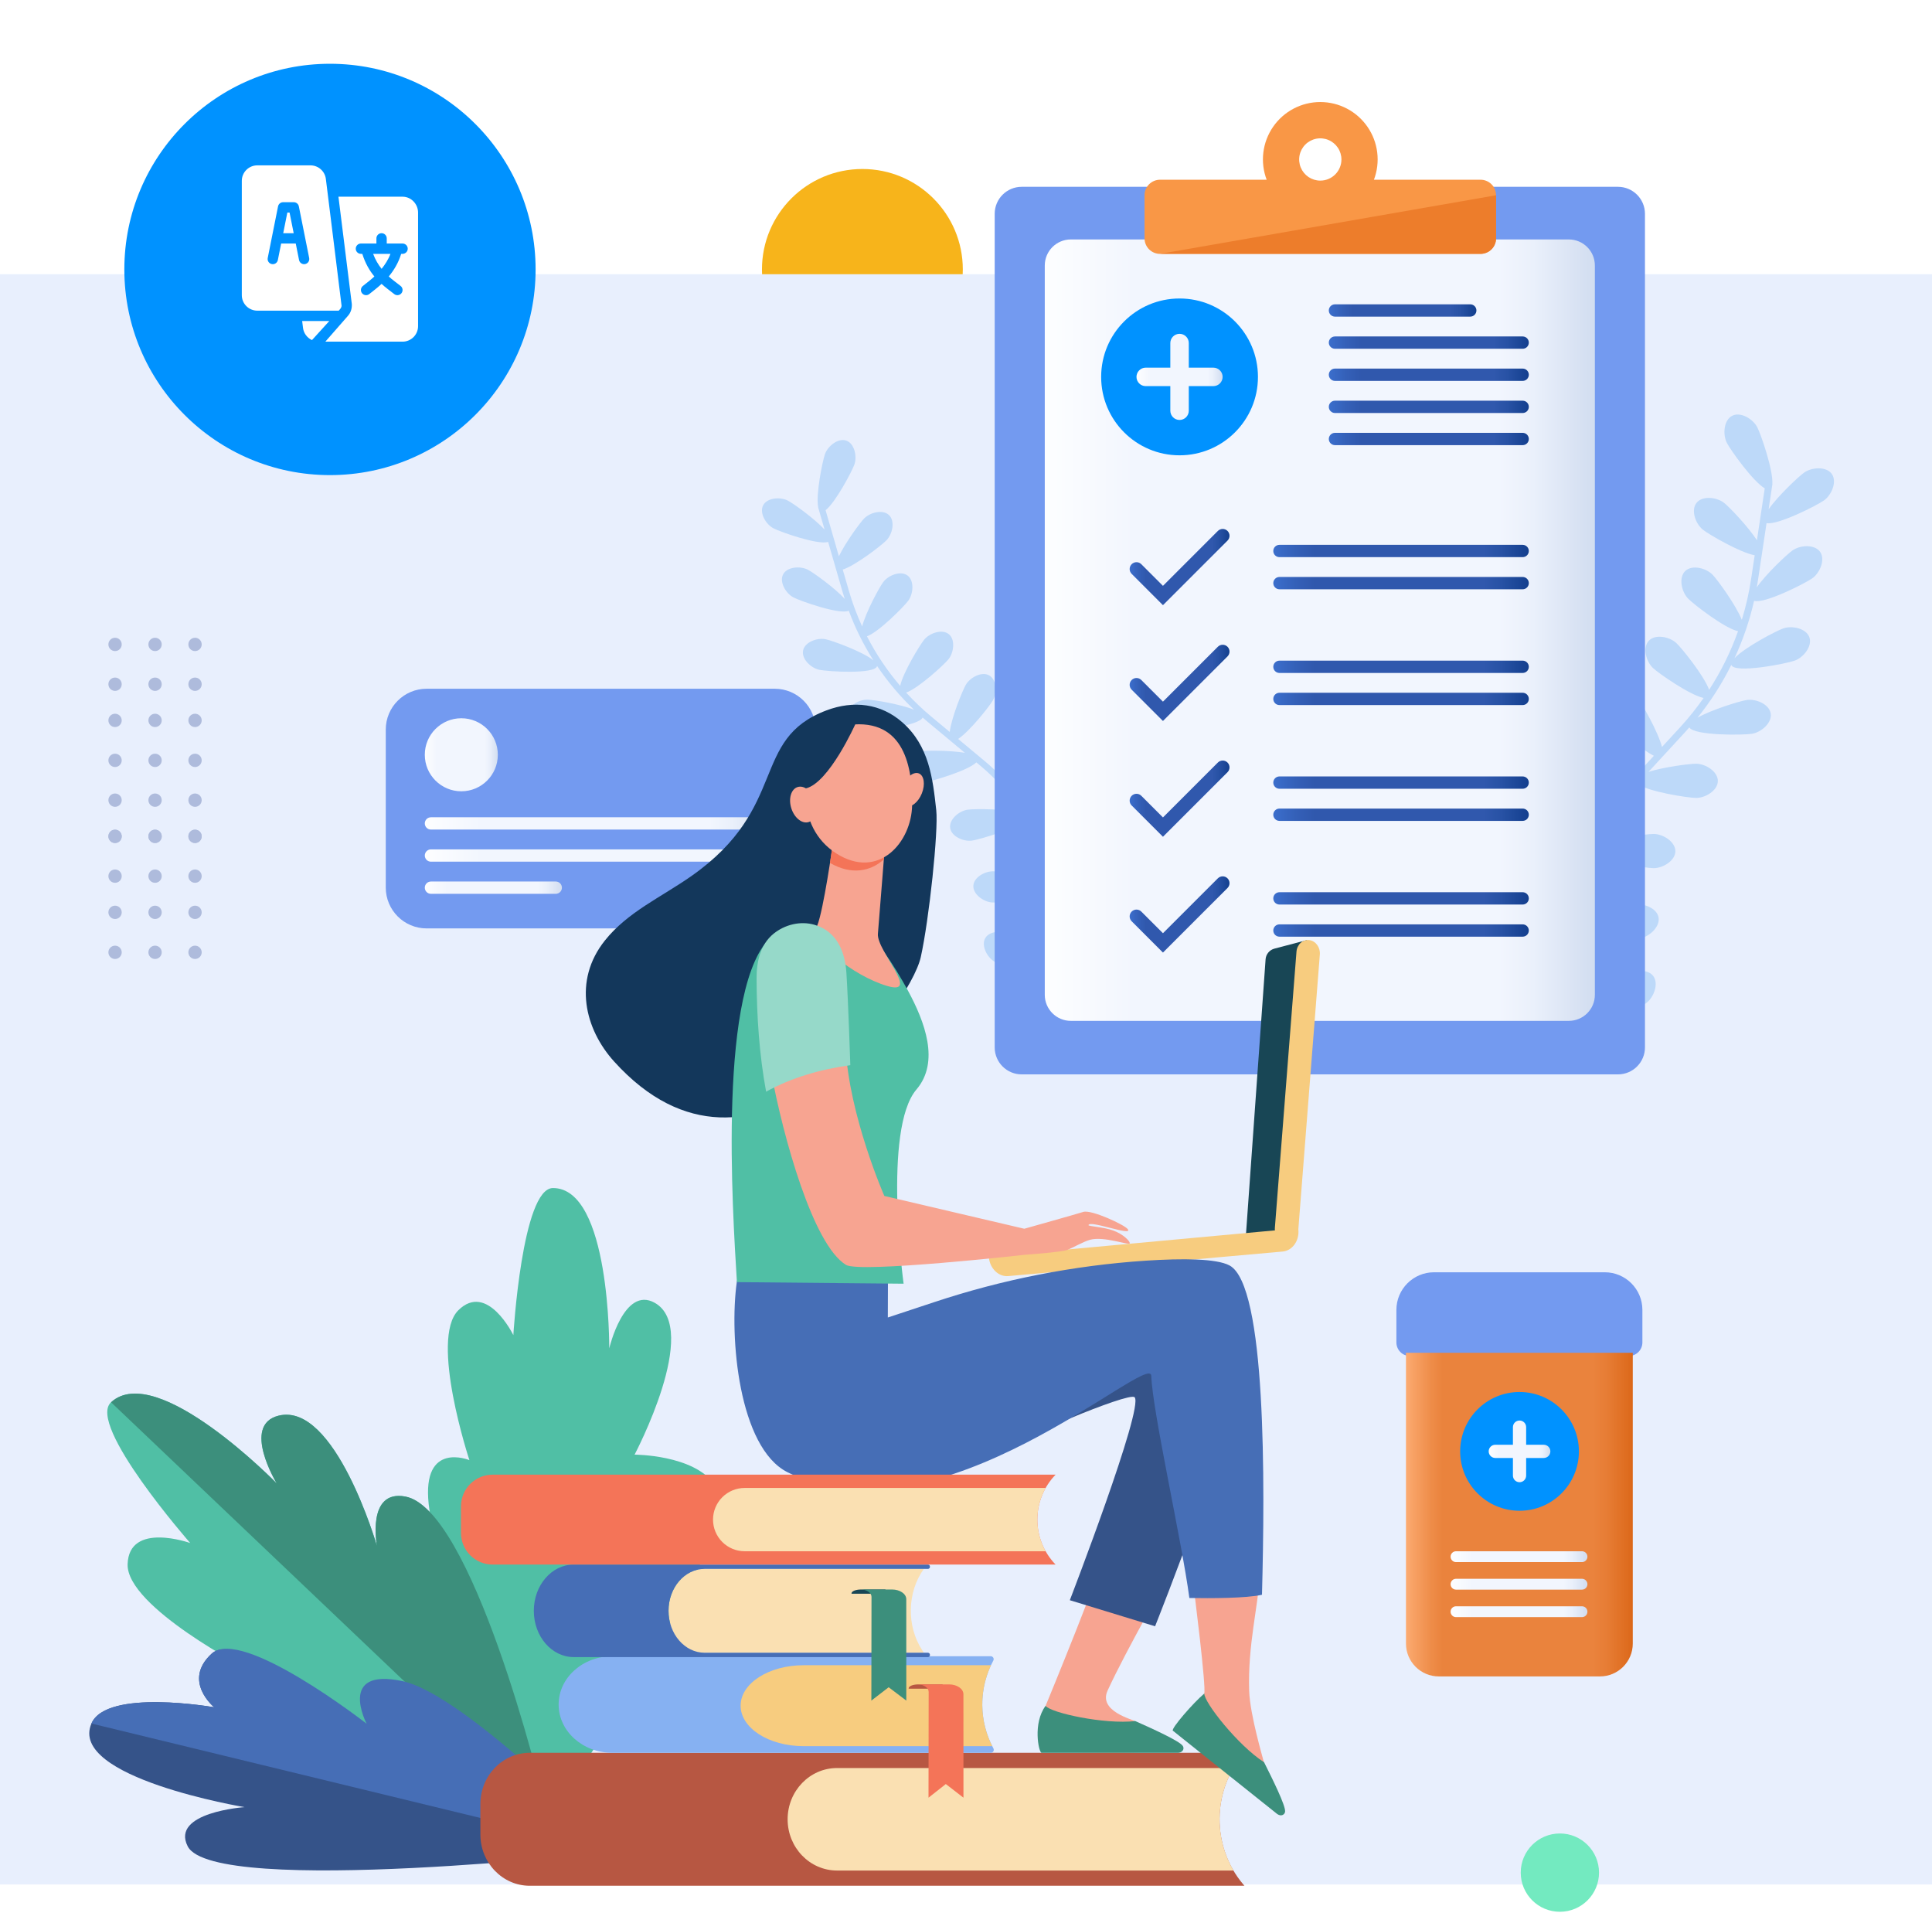 <svg width="606" height="600" viewBox="0 0 606 600" fill="none" xmlns="http://www.w3.org/2000/svg">
<circle cx="270.5" cy="84.5" r="31.5" fill="#F7B41B"/>
<rect y="86" width="606" height="505" fill="#E8EFFD"/>
<circle cx="489.278" cy="587.278" r="12.278" fill="#73EAC0"/>
<circle cx="48.637" cy="262.293" r="2.09" transform="rotate(-90 48.637 262.293)" fill="#AEBBDC"/>
<circle cx="48.637" cy="250.941" r="2.09" transform="rotate(-90 48.637 250.941)" fill="#AEBBDC"/>
<circle cx="48.637" cy="238.457" r="2.09" transform="rotate(-90 48.637 238.457)" fill="#AEBBDC"/>
<circle cx="48.637" cy="225.925" r="2.09" transform="rotate(-90 48.637 225.925)" fill="#AEBBDC"/>
<circle cx="48.637" cy="214.582" r="2.09" transform="rotate(-90 48.637 214.582)" fill="#AEBBDC"/>
<circle cx="48.637" cy="202.097" r="2.09" transform="rotate(-90 48.637 202.097)" fill="#AEBBDC"/>
<circle cx="36.09" cy="262.293" r="2.09" transform="rotate(-90 36.09 262.293)" fill="#AEBBDC"/>
<circle cx="36.09" cy="250.941" r="2.09" transform="rotate(-90 36.09 250.941)" fill="#AEBBDC"/>
<circle cx="36.09" cy="238.457" r="2.09" transform="rotate(-90 36.09 238.457)" fill="#AEBBDC"/>
<circle cx="36.09" cy="225.925" r="2.09" transform="rotate(-90 36.09 225.925)" fill="#AEBBDC"/>
<circle cx="36.09" cy="214.582" r="2.09" transform="rotate(-90 36.09 214.582)" fill="#AEBBDC"/>
<circle cx="36.09" cy="202.097" r="2.09" transform="rotate(-90 36.09 202.097)" fill="#AEBBDC"/>
<circle cx="61.176" cy="262.293" r="2.09" transform="rotate(-90 61.176 262.293)" fill="#AEBBDC"/>
<circle cx="61.176" cy="250.941" r="2.09" transform="rotate(-90 61.176 250.941)" fill="#AEBBDC"/>
<circle cx="61.176" cy="238.457" r="2.09" transform="rotate(-90 61.176 238.457)" fill="#AEBBDC"/>
<circle cx="61.176" cy="225.925" r="2.09" transform="rotate(-90 61.176 225.925)" fill="#AEBBDC"/>
<circle cx="61.176" cy="214.582" r="2.09" transform="rotate(-90 61.176 214.582)" fill="#AEBBDC"/>
<circle cx="61.176" cy="202.097" r="2.09" transform="rotate(-90 61.176 202.097)" fill="#AEBBDC"/>
<circle cx="48.637" cy="298.66" r="2.09" transform="rotate(-90 48.637 298.66)" fill="#AEBBDC"/>
<circle cx="48.637" cy="286.121" r="2.09" transform="rotate(-90 48.637 286.121)" fill="#AEBBDC"/>
<circle cx="48.637" cy="274.769" r="2.09" transform="rotate(-90 48.637 274.769)" fill="#AEBBDC"/>
<circle cx="48.637" cy="262.285" r="2.09" transform="rotate(-90 48.637 262.285)" fill="#AEBBDC"/>
<circle cx="36.09" cy="298.66" r="2.09" transform="rotate(-90 36.09 298.66)" fill="#AEBBDC"/>
<circle cx="36.09" cy="286.121" r="2.09" transform="rotate(-90 36.09 286.121)" fill="#AEBBDC"/>
<circle cx="36.09" cy="274.769" r="2.09" transform="rotate(-90 36.09 274.769)" fill="#AEBBDC"/>
<circle cx="36.09" cy="262.285" r="2.09" transform="rotate(-90 36.09 262.285)" fill="#AEBBDC"/>
<circle cx="61.176" cy="298.66" r="2.09" transform="rotate(-90 61.176 298.66)" fill="#AEBBDC"/>
<circle cx="61.176" cy="286.121" r="2.09" transform="rotate(-90 61.176 286.121)" fill="#AEBBDC"/>
<circle cx="61.176" cy="274.769" r="2.09" transform="rotate(-90 61.176 274.769)" fill="#AEBBDC"/>
<circle cx="61.176" cy="262.285" r="2.09" transform="rotate(-90 61.176 262.285)" fill="#AEBBDC"/>
<g filter="url(#filter0_d_15411_12968)">
<ellipse cx="103.5" cy="79.5" rx="64.5" ry="64.5" fill="#0092FF"/>
</g>
<path d="M90.825 66.656H90.131L88.836 73.135H92.12L90.825 66.656Z" fill="white"/>
<path d="M117.039 79.617C117.738 81.496 118.669 83.017 119.698 84.311C120.728 83.017 121.766 81.496 122.465 79.617H117.039Z" fill="white"/>
<path d="M126.273 61.688H106.158L110.352 95.343C110.426 96.719 110.05 98.015 109.152 99.03L102.049 107.147H126.273C128.952 107.147 131.132 104.967 131.132 102.288V66.655C131.132 63.975 128.952 61.688 126.273 61.688ZM126.273 79.612H125.84C124.919 82.569 123.457 84.883 121.938 86.707C123.128 87.794 124.4 88.687 125.665 89.686C126.363 90.245 126.477 91.263 125.917 91.962C125.359 92.66 124.337 92.774 123.641 92.214C122.266 91.129 120.976 90.221 119.686 89.037C118.396 90.221 117.214 91.129 115.839 92.214C115.143 92.774 114.12 92.66 113.563 91.962C113.003 91.263 113.117 90.245 113.815 89.686C115.08 88.687 116.244 87.794 117.434 86.707C115.915 84.883 114.561 82.569 113.64 79.612H113.207C112.312 79.612 111.587 78.888 111.587 77.993C111.587 77.097 112.312 76.373 113.207 76.373H118.066V74.753C118.066 73.858 118.791 73.133 119.686 73.133C120.581 73.133 121.306 73.858 121.306 74.753V76.373H126.273C127.168 76.373 127.892 77.097 127.892 77.993C127.892 78.888 127.168 79.612 126.273 79.612Z" fill="white"/>
<path d="M102.211 56.116C101.908 53.689 99.835 51.859 97.389 51.859H80.705C78.025 51.859 75.846 54.039 75.846 56.718V92.568C75.846 95.247 78.025 97.427 80.705 97.427C90.387 97.427 97.353 97.427 106.248 97.427C106.72 96.887 107.116 96.549 107.133 95.844C107.137 95.667 102.232 56.291 102.211 56.116ZM95.708 82.818C94.849 82.995 93.979 82.437 93.802 81.548L92.767 76.371H88.187L87.152 81.548C86.978 82.424 86.133 83 85.246 82.818C84.37 82.642 83.8 81.79 83.976 80.912L87.215 64.715C87.367 63.959 88.031 63.413 88.803 63.413H92.151C92.922 63.413 93.587 63.959 93.739 64.715L96.978 80.912C97.154 81.79 96.584 82.642 95.708 82.818Z" fill="white"/>
<path d="M94.777 100.672L95.055 102.894C95.241 104.382 96.23 105.9 97.856 106.658C100.926 103.279 99.069 105.323 103.294 100.672H94.777Z" fill="white"/>
<path d="M568.429 181.38C570.848 179.672 572.612 175.487 570.904 173.068C569.196 170.649 564.662 170.912 562.243 172.62C560.52 173.837 554.015 179.922 551.032 184.198C551.17 183.413 551.312 182.63 551.431 181.841L554.103 164.05C557.572 164.775 569.895 158.513 572.098 156.957C574.517 155.249 576.282 151.064 574.574 148.645C572.866 146.226 568.331 146.489 565.913 148.197C564.2 149.406 557.766 155.423 554.758 159.695L555.948 151.775L555.923 151.771C556.204 147.352 552.333 136.197 551.2 134C549.842 131.368 545.941 129.042 543.31 130.4C540.678 131.757 540.312 136.284 541.669 138.915C542.814 141.136 549.799 150.95 553.535 153.147L551.089 169.428C548.216 165.025 542.409 158.988 540.812 157.725C538.488 155.889 533.975 155.382 532.139 157.705C530.302 160.028 531.839 164.302 534.162 166.138C536.055 167.635 545.834 173.331 550.382 174.131L549.272 181.516C548.614 185.9 547.635 190.197 546.349 194.382C544.442 189.664 538.726 181.839 537.187 180.25C535.127 178.123 530.72 177.024 528.593 179.085C526.466 181.145 527.425 185.585 529.485 187.711C531.253 189.537 541.069 197.127 545.164 197.943C542.871 204.407 539.827 210.568 536.091 216.328C534.488 211.895 527.554 203.302 525.813 201.677C523.648 199.657 519.192 198.782 517.172 200.947C515.151 203.112 516.333 207.498 518.498 209.518C520.311 211.209 530.055 217.999 534.364 218.893C532.106 222.12 529.635 225.217 526.934 228.148L521.308 234.257C520.042 229.407 515.062 220.71 513.681 218.928C511.866 216.588 507.607 215.011 505.266 216.826C502.926 218.64 503.391 223.158 505.205 225.498C506.653 227.366 514.471 234.954 518.761 237.023L510.596 245.889C508.826 247.81 507.199 249.832 505.693 251.926C505.445 247.011 502.022 237.216 500.968 235.173C499.611 232.541 495.71 230.215 493.078 231.572C490.447 232.93 490.08 237.457 491.438 240.088C492.644 242.427 500.325 253.182 503.867 254.595C499.669 261.096 496.703 268.269 495.073 275.772C493.985 270.767 491.761 264.578 490.949 263.001C489.591 260.369 485.69 258.044 483.059 259.401C480.427 260.758 480.061 265.285 481.418 267.917C482.64 270.287 490.51 281.297 493.987 282.477C493.459 287.34 493.469 292.29 494.075 297.245L494.112 297.548C491.853 293.544 489.054 289.598 488.025 288.519C485.946 286.34 481.185 285.462 478.649 287.881C476.113 290.299 476.762 295.097 478.84 297.276C480.639 299.162 490.929 306.871 495.312 307.347L498.427 332.791L500.594 332.526L499.379 322.608C503.328 322.599 514.484 316.075 516.517 314.456C518.833 312.611 520.352 308.331 518.507 306.015C516.661 303.699 512.151 304.224 509.834 306.069C508.102 307.449 501.418 314.49 498.928 318.923L497.309 305.692C497.308 305.341 497.259 304.946 497.164 304.511L496.242 296.981C496.113 295.927 496.017 294.874 495.942 293.821C499.854 295.432 512.117 294.741 514.594 294.242C517.496 293.656 520.801 290.54 520.215 287.637C519.63 284.735 515.376 283.144 512.473 283.729C510.09 284.21 499.286 288.041 495.816 291.004C495.607 282.885 496.977 274.875 499.817 267.395C501.975 270.053 515.903 272.235 518.63 272.263C521.591 272.293 525.471 269.933 525.502 266.972C525.532 264.011 521.702 261.571 518.741 261.54C516.251 261.514 504.385 263.089 500.654 265.352C503.407 258.815 507.274 252.717 512.201 247.368L513.623 245.824C516.854 248.274 529.388 250.215 531.96 250.241C534.921 250.272 538.801 247.911 538.831 244.95C538.862 241.989 535.031 239.549 532.07 239.518C530.083 239.497 522.127 240.497 517.096 242.052L528.539 229.627C528.994 229.133 529.43 228.626 529.873 228.124C531.4 230.729 546.698 230.571 549.517 230.126C552.442 229.664 555.875 226.692 555.414 223.767C554.952 220.842 550.77 219.072 547.845 219.534C545.727 219.868 536.953 222.527 532.446 225.08C536.598 219.931 540.145 214.378 543.051 208.51C543.053 208.517 543.052 208.525 543.054 208.532C544.043 211.324 560.115 208.182 562.906 207.194C565.698 206.206 568.531 202.657 567.543 199.865C566.555 197.073 562.12 196.097 559.328 197.085C557.083 197.879 547.292 202.992 544.054 206.417C546.717 200.67 548.785 194.644 550.195 188.408C553.293 189.508 566.171 182.974 568.429 181.38Z" fill="#BDD9F9"/>
<path d="M248.877 187.356C246.482 186.101 244.381 182.526 245.636 180.131C246.891 177.736 251.027 177.428 253.422 178.682C255.128 179.576 261.748 184.301 264.963 187.812C264.743 187.119 264.521 186.426 264.318 185.726L259.757 169.945C256.705 171.019 244.798 166.834 242.616 165.691C240.221 164.437 238.12 160.861 239.375 158.466C240.63 156.071 244.765 155.763 247.161 157.018C248.856 157.906 255.404 162.578 258.641 166.082L256.611 159.056L256.633 159.05C255.846 155.084 258.007 144.521 258.769 142.396C259.68 139.851 262.931 137.276 265.476 138.188C268.022 139.099 268.898 143.153 267.986 145.698C267.217 147.846 262.076 157.57 258.96 160.007L263.134 174.45C265.204 170.119 269.733 163.956 271.027 162.621C272.909 160.679 276.933 159.676 278.874 161.558C280.816 163.44 279.94 167.493 278.058 169.435C276.525 171.017 268.36 177.35 264.339 178.621L266.232 185.173C267.356 189.062 268.76 192.833 270.427 196.466C271.585 191.967 275.817 184.195 277.019 182.572C278.628 180.399 282.484 178.874 284.657 180.483C286.83 182.092 286.497 186.225 284.888 188.398C283.508 190.264 275.537 198.315 271.929 199.547C274.782 205.122 278.279 210.331 282.354 215.095C283.271 210.89 288.513 202.277 289.893 200.597C291.609 198.508 295.538 197.18 297.627 198.897C299.716 200.613 299.175 204.724 297.458 206.813C296.021 208.563 288.019 215.881 284.226 217.209C286.658 219.858 289.268 222.364 292.064 224.692L297.892 229.544C298.454 225.001 301.915 216.53 302.951 214.751C304.311 212.414 307.977 210.475 310.314 211.835C312.65 213.196 312.773 217.341 311.413 219.678C310.327 221.543 304.164 229.352 300.531 231.741L308.989 238.783C310.822 240.309 312.537 241.943 314.153 243.657C313.785 239.178 315.705 229.9 316.413 227.924C317.324 225.379 320.575 222.804 323.121 223.715C325.666 224.627 326.543 228.68 325.631 231.226C324.821 233.488 319.163 244.147 316.126 245.852C320.709 251.231 324.257 257.367 326.636 263.962C327.018 259.301 328.285 253.431 328.831 251.907C329.743 249.361 332.994 246.786 335.539 247.698C338.085 248.61 338.961 252.663 338.049 255.208C337.228 257.501 331.431 268.414 328.426 269.9C329.489 274.238 330.076 278.72 330.124 283.278L330.127 283.556C331.689 279.66 333.749 275.752 334.55 274.652C336.169 272.428 340.373 271.061 342.96 272.945C345.546 274.828 345.536 279.25 343.917 281.472C342.516 283.396 334.131 291.612 330.221 292.57L330.464 315.976L328.471 315.997L328.376 306.873C324.801 307.34 313.918 302.778 311.884 301.557C309.565 300.166 307.675 296.475 309.066 294.156C310.457 291.838 314.604 291.77 316.922 293.161C318.656 294.202 325.553 299.771 328.341 303.483L328.214 291.312C328.172 290.995 328.169 290.631 328.203 290.226L328.131 283.299C328.121 282.33 328.081 281.365 328.022 280.403C324.676 282.332 313.493 283.183 311.191 283.029C308.493 282.848 305.127 280.426 305.307 277.728C305.488 275.03 309.147 273.079 311.845 273.259C314.06 273.407 324.3 275.574 327.796 277.838C327.009 270.464 324.805 263.379 321.333 256.951C319.7 259.616 307.356 263.268 304.891 263.621C302.215 264.005 298.418 262.336 298.034 259.66C297.65 256.983 300.823 254.313 303.5 253.929C305.751 253.606 316.681 253.603 320.33 255.202C317.051 249.617 312.817 244.563 307.713 240.314L306.241 239.088C303.61 241.695 292.5 244.96 290.175 245.294C287.499 245.678 283.703 244.008 283.319 241.332C282.934 238.655 286.107 235.985 288.784 235.601C290.581 235.343 297.902 235.291 302.643 236.092L290.789 226.224C290.318 225.832 289.862 225.425 289.401 225.024C288.332 227.566 274.467 229.264 271.862 229.201C269.159 229.135 265.694 226.858 265.759 224.155C265.825 221.452 269.397 219.347 272.1 219.412C274.058 219.46 282.319 220.811 286.706 222.578C282.328 218.418 278.45 213.819 275.113 208.858C275.111 208.864 275.113 208.872 275.112 208.878C274.554 211.524 259.628 210.615 256.983 210.056C254.337 209.498 251.345 206.627 251.903 203.981C252.461 201.335 256.358 199.917 259.004 200.476C261.132 200.925 270.61 204.374 273.952 207.084C270.85 202.203 268.253 196.998 266.227 191.523C263.555 192.891 251.113 188.527 248.877 187.356Z" fill="#BDD9F9"/>
<path d="M510.896 425.265H442.265C439.909 425.265 438 423.355 438 421V410.808C438 404.287 443.286 399 449.808 399H503.353C509.874 399 515.161 404.287 515.161 410.808V421C515.161 423.355 513.251 425.265 510.896 425.265Z" fill="#739AF0"/>
<path d="M512.144 424.242H441V515.439C441 521.132 445.616 525.748 451.309 525.748H501.834C507.528 525.748 512.144 521.132 512.144 515.439V424.242Z" fill="url(#paint0_linear_15411_12968)"/>
<path d="M476.623 473.793C486.908 473.793 495.246 465.455 495.246 455.17C495.246 444.885 486.908 436.547 476.623 436.547C466.338 436.547 458 444.885 458 455.17C458 465.455 466.338 473.793 476.623 473.793Z" fill="#0092FF"/>
<path d="M484.226 453.094H478.697V447.565C478.697 446.42 477.769 445.492 476.624 445.492C475.479 445.492 474.551 446.42 474.551 447.565V453.094H469.022C467.877 453.094 466.949 454.022 466.949 455.167C466.949 456.312 467.878 457.24 469.022 457.24H474.551V462.769C474.551 463.914 475.479 464.842 476.624 464.842C477.769 464.842 478.697 463.914 478.697 462.769V457.24H484.226C485.371 457.24 486.299 456.312 486.299 455.167C486.299 454.022 485.371 453.094 484.226 453.094Z" fill="url(#paint1_linear_15411_12968)"/>
<path d="M496.215 489.898H456.703C455.763 489.898 455 489.136 455 488.195C455 487.255 455.763 486.492 456.703 486.492H496.216C497.156 486.492 497.919 487.255 497.919 488.195C497.918 489.136 497.156 489.898 496.215 489.898Z" fill="url(#paint2_linear_15411_12968)"/>
<path d="M496.215 498.531H456.703C455.763 498.531 455 497.769 455 496.828C455 495.888 455.763 495.125 456.703 495.125H496.216C497.156 495.125 497.919 495.888 497.919 496.828C497.918 497.769 497.156 498.531 496.215 498.531Z" fill="url(#paint3_linear_15411_12968)"/>
<path d="M496.215 507.156H456.703C455.763 507.156 455 506.394 455 505.453C455 504.513 455.763 503.75 456.703 503.75H496.216C497.156 503.75 497.919 504.513 497.919 505.453C497.918 506.394 497.156 507.156 496.215 507.156Z" fill="url(#paint4_linear_15411_12968)"/>
<path d="M507.501 336.938H320.465C315.79 336.938 312 333.148 312 328.473V67.05C312 62.376 315.79 58.586 320.465 58.586H507.501C512.176 58.586 515.966 62.376 515.966 67.05V328.473C515.966 333.148 512.176 336.938 507.501 336.938Z" fill="#739AF0"/>
<path d="M492.081 320.157H335.883C331.369 320.157 327.709 316.497 327.709 311.982V83.268C327.709 78.754 331.369 75.094 335.883 75.094H492.081C496.596 75.094 500.256 78.754 500.256 83.268V311.982C500.256 316.497 496.596 320.157 492.081 320.157Z" fill="url(#paint5_linear_15411_12968)"/>
<path d="M464.386 56.364H430.953C431.984 53.64 432.339 50.708 431.987 47.817C431.635 44.926 430.587 42.164 428.932 39.768C427.278 37.372 425.066 35.413 422.487 34.06C419.909 32.707 417.04 32 414.128 32C411.216 32 408.347 32.707 405.769 34.06C403.19 35.413 400.978 37.372 399.324 39.768C397.669 42.164 396.62 44.926 396.268 47.817C395.916 50.708 396.271 53.64 397.303 56.364H363.87C363.23 56.364 362.597 56.49 362.006 56.735C361.415 56.98 360.878 57.339 360.425 57.791C359.973 58.244 359.614 58.781 359.37 59.372C359.125 59.964 359 60.597 359 61.237V74.75C359 76.041 359.513 77.28 360.426 78.194C361.34 79.107 362.579 79.62 363.87 79.62H464.386C465.025 79.62 465.659 79.495 466.25 79.25C466.842 79.006 467.379 78.647 467.831 78.195C468.284 77.742 468.643 77.205 468.888 76.614C469.133 76.023 469.259 75.389 469.259 74.75V61.237C469.259 59.945 468.746 58.705 467.832 57.791C466.918 56.877 465.678 56.364 464.386 56.364ZM414.13 56.642C412.819 56.642 411.537 56.253 410.447 55.524C409.357 54.796 408.507 53.761 408.006 52.55C407.504 51.339 407.373 50.006 407.628 48.72C407.884 47.434 408.516 46.253 409.443 45.326C410.37 44.399 411.551 43.768 412.836 43.512C414.122 43.256 415.455 43.388 416.666 43.889C417.877 44.391 418.912 45.24 419.641 46.331C420.369 47.42 420.758 48.702 420.758 50.013C420.758 51.771 420.06 53.457 418.817 54.7C417.573 55.943 415.887 56.642 414.13 56.642Z" fill="#F99746"/>
<path d="M363.877 79.611H464.392C465.683 79.612 466.922 79.1 467.836 78.188C468.75 77.276 469.264 76.038 469.266 74.747V61.234L363.877 79.611Z" fill="#ED7D2B"/>
<path d="M369.984 142.792C383.565 142.792 394.575 131.782 394.575 118.2C394.575 104.619 383.565 93.609 369.984 93.609C356.402 93.609 345.393 104.619 345.393 118.2C345.393 131.782 356.402 142.792 369.984 142.792Z" fill="#0092FF"/>
<path d="M380.599 115.302H372.879V107.582C372.879 105.983 371.583 104.688 369.984 104.688C368.385 104.688 367.089 105.984 367.089 107.582V115.302H359.369C357.77 115.302 356.475 116.598 356.475 118.197C356.475 119.795 357.771 121.092 359.369 121.092H367.089V128.811C367.089 130.41 368.385 131.706 369.984 131.706C371.583 131.706 372.879 130.41 372.879 128.811V121.092H380.599C382.197 121.092 383.494 119.796 383.494 118.197C383.494 116.598 382.197 115.302 380.599 115.302Z" fill="url(#paint6_linear_15411_12968)"/>
<path d="M461.171 99.297H418.731C417.665 99.297 416.801 98.433 416.801 97.367C416.801 96.302 417.665 95.438 418.731 95.438H461.171C462.237 95.438 463.101 96.302 463.101 97.367C463.101 98.433 462.237 99.297 461.171 99.297Z" fill="url(#paint7_linear_15411_12968)"/>
<path d="M477.607 109.375H418.731C417.665 109.375 416.801 108.511 416.801 107.446C416.801 106.38 417.665 105.516 418.731 105.516H477.607C478.672 105.516 479.537 106.38 479.537 107.446C479.537 108.512 478.672 109.375 477.607 109.375Z" fill="url(#paint8_linear_15411_12968)"/>
<path d="M477.607 119.454H418.731C417.665 119.454 416.801 118.59 416.801 117.524C416.801 116.458 417.665 115.594 418.731 115.594H477.607C478.672 115.594 479.537 116.458 479.537 117.524C479.537 118.59 478.672 119.454 477.607 119.454Z" fill="url(#paint9_linear_15411_12968)"/>
<path d="M477.607 129.524H418.731C417.665 129.524 416.801 128.66 416.801 127.594C416.801 126.528 417.665 125.664 418.731 125.664H477.607C478.672 125.664 479.537 126.528 479.537 127.594C479.537 128.66 478.672 129.524 477.607 129.524Z" fill="url(#paint10_linear_15411_12968)"/>
<path d="M477.606 174.727H401.315C400.249 174.727 399.385 173.863 399.385 172.797C399.385 171.731 400.249 170.867 401.315 170.867H477.606C478.672 170.867 479.536 171.731 479.536 172.797C479.536 173.863 478.672 174.727 477.606 174.727Z" fill="url(#paint11_linear_15411_12968)"/>
<path d="M477.606 184.805H401.315C400.249 184.805 399.385 183.941 399.385 182.875C399.385 181.809 400.249 180.945 401.315 180.945H477.606C478.672 180.945 479.536 181.809 479.536 182.875C479.536 183.941 478.672 184.805 477.606 184.805Z" fill="url(#paint12_linear_15411_12968)"/>
<path d="M477.607 139.602H418.731C417.665 139.602 416.801 138.738 416.801 137.672C416.801 136.606 417.665 135.742 418.731 135.742H477.607C478.672 135.742 479.537 136.606 479.537 137.672C479.537 138.738 478.672 139.602 477.607 139.602Z" fill="url(#paint13_linear_15411_12968)"/>
<path d="M364.78 189.789L354.96 179.97C354.123 179.133 354.123 177.775 354.96 176.938C355.797 176.101 357.154 176.101 357.991 176.938L364.779 183.726L381.995 166.511C382.832 165.674 384.189 165.674 385.027 166.511C385.864 167.348 385.864 168.705 385.027 169.542L364.78 189.789Z" fill="url(#paint14_linear_15411_12968)"/>
<path d="M477.606 211.047H401.315C400.249 211.047 399.385 210.183 399.385 209.117C399.385 208.052 400.249 207.188 401.315 207.188H477.606C478.672 207.188 479.536 208.052 479.536 209.117C479.536 210.184 478.672 211.047 477.606 211.047Z" fill="url(#paint15_linear_15411_12968)"/>
<path d="M477.606 221.118H401.315C400.249 221.118 399.385 220.254 399.385 219.188C399.385 218.122 400.249 217.258 401.315 217.258H477.606C478.672 217.258 479.536 218.122 479.536 219.188C479.536 220.254 478.672 221.118 477.606 221.118Z" fill="url(#paint16_linear_15411_12968)"/>
<path d="M364.778 226.11L354.958 216.29C354.121 215.453 354.121 214.095 354.958 213.258C355.795 212.421 357.152 212.421 357.989 213.258L364.777 220.046L381.993 202.831C382.83 201.994 384.187 201.994 385.025 202.831C385.862 203.668 385.862 205.025 385.025 205.863L364.778 226.11Z" fill="url(#paint17_linear_15411_12968)"/>
<path d="M477.606 247.36H401.315C400.249 247.36 399.385 246.496 399.385 245.43C399.385 244.364 400.249 243.5 401.315 243.5H477.606C478.672 243.5 479.536 244.364 479.536 245.43C479.536 246.496 478.672 247.36 477.606 247.36Z" fill="url(#paint18_linear_15411_12968)"/>
<path d="M477.606 257.438H401.315C400.249 257.438 399.385 256.574 399.385 255.508C399.385 254.442 400.249 253.578 401.315 253.578H477.606C478.672 253.578 479.536 254.442 479.536 255.508C479.536 256.574 478.672 257.438 477.606 257.438Z" fill="url(#paint19_linear_15411_12968)"/>
<path d="M364.78 262.422L354.96 252.602C354.123 251.765 354.123 250.408 354.96 249.571C355.797 248.734 357.154 248.734 357.991 249.571L364.779 256.359L381.995 239.143C382.832 238.306 384.189 238.306 385.027 239.143C385.864 239.981 385.864 241.338 385.027 242.175L364.78 262.422Z" fill="url(#paint20_linear_15411_12968)"/>
<path d="M477.606 283.672H401.315C400.249 283.672 399.385 282.808 399.385 281.742C399.385 280.677 400.249 279.812 401.315 279.812H477.606C478.672 279.812 479.536 280.677 479.536 281.742C479.536 282.808 478.672 283.672 477.606 283.672Z" fill="url(#paint21_linear_15411_12968)"/>
<path d="M477.606 293.75H401.315C400.249 293.75 399.385 292.886 399.385 291.821C399.385 290.755 400.249 289.891 401.315 289.891H477.606C478.672 289.891 479.536 290.755 479.536 291.821C479.536 292.886 478.672 293.75 477.606 293.75Z" fill="url(#paint22_linear_15411_12968)"/>
<path d="M364.78 298.735L354.96 288.915C354.123 288.078 354.123 286.72 354.96 285.883C355.797 285.046 357.154 285.046 357.991 285.883L364.779 292.671L381.995 275.456C382.832 274.619 384.189 274.619 385.027 275.456C385.864 276.293 385.864 277.65 385.027 278.488L364.78 298.735Z" fill="url(#paint23_linear_15411_12968)"/>
<path d="M133.813 291.16H243.016C250.092 291.16 255.829 285.423 255.829 278.347V228.813C255.829 221.737 250.092 216 243.016 216H133.813C126.737 216 121 221.737 121 228.813V278.347C121 285.423 126.737 291.16 133.813 291.16Z" fill="#739AF0"/>
<path d="M239.786 260.165H135.174C134.108 260.165 133.244 259.3 133.244 258.235C133.244 257.169 134.108 256.305 135.174 256.305H239.786C240.852 256.305 241.716 257.169 241.716 258.235C241.716 259.301 240.852 260.165 239.786 260.165Z" fill="url(#paint24_linear_15411_12968)"/>
<path d="M239.786 270.235H135.174C134.108 270.235 133.244 269.371 133.244 268.305C133.244 267.239 134.108 266.375 135.174 266.375H239.786C240.852 266.375 241.716 267.239 241.716 268.305C241.716 269.371 240.852 270.235 239.786 270.235Z" fill="url(#paint25_linear_15411_12968)"/>
<path d="M174.323 280.313H135.174C134.108 280.313 133.244 279.449 133.244 278.383C133.244 277.317 134.108 276.453 135.174 276.453H174.323C175.388 276.453 176.253 277.317 176.253 278.383C176.253 279.449 175.388 280.313 174.323 280.313Z" fill="url(#paint26_linear_15411_12968)"/>
<path d="M144.698 248.158C151.024 248.158 156.152 243.03 156.152 236.704C156.152 230.378 151.024 225.25 144.698 225.25C138.372 225.25 133.244 230.378 133.244 236.704C133.244 243.03 138.372 248.158 144.698 248.158Z" fill="url(#paint27_linear_15411_12968)"/>
<path d="M163.271 581.974C163.271 581.974 136.599 491.609 134.46 471.677C132.321 451.744 147.236 457.918 147.236 457.918C147.236 457.918 134.688 419.936 143.759 410.921C152.831 401.907 161.018 418.709 161.018 418.709C161.018 418.709 163.763 372.6 173.437 372.586C191.451 372.554 191.098 422.869 191.098 422.869C191.098 422.869 195.695 403.172 205.361 408.572C219.91 416.717 199.046 456.193 199.046 456.193C199.046 456.193 217.588 456.193 224.096 465.553C235.763 482.316 163.271 581.974 163.271 581.974Z" fill="#50BFA5"/>
<path d="M171.991 570.013C171.991 570.013 95.102 557.16 78.379 543.54C61.656 529.921 78.208 523.783 78.208 523.783C78.208 523.783 39.584 503.99 40.029 490.53C40.475 477.071 59.666 483.915 59.666 483.915C59.666 483.915 27.121 446.816 34.827 439.77C49.175 426.649 86.801 465.212 86.801 465.212C86.801 465.212 75.63 446.873 87.397 443.968C105.14 439.595 118.233 484.813 118.233 484.813C118.233 484.813 114.906 466.955 127.148 469.336C149.095 473.603 171.991 570.013 171.991 570.013Z" fill="#50BFA5"/>
<path d="M127.139 469.335C114.876 467.118 118.224 484.812 118.224 484.812C118.224 484.812 105.131 439.594 87.388 443.967C75.621 446.872 86.792 465.211 86.792 465.211C86.792 465.211 49.173 426.651 34.832 439.768L171.757 570.033C169.293 557.59 147.702 473.049 127.139 469.335Z" fill="#3C8F7C"/>
<path d="M193.866 580.612C193.866 580.612 153.373 539.451 132.984 535.163C112.595 530.875 116.261 545.378 116.261 545.378C116.261 545.378 75.804 510.012 66.426 518.581C57.048 527.15 67.193 535.423 67.193 535.423C67.193 535.423 33.493 529.456 28.683 540.509C21.269 557.494 76.692 566.74 76.692 566.74C76.692 566.74 53.465 568.351 58.863 579.001C66.964 595.063 193.866 580.612 193.866 580.612Z" fill="#355389"/>
<path d="M28.672 540.514C33.493 529.465 67.182 535.428 67.182 535.428C67.182 535.428 57.041 527.155 66.415 518.586C75.79 510.017 114.992 540.575 114.992 540.575C114.992 540.575 105.749 522.913 126.142 527.201C146.534 531.489 193.866 580.617 193.866 580.617L28.672 540.514Z" fill="#466EB6"/>
<path d="M390.337 591.399H166.18C157.622 591.399 150.68 584.202 150.68 575.327V565.767C150.68 556.892 157.619 549.695 166.18 549.695H390.337C380.086 561.315 379.908 579.073 389.927 590.914L390.337 591.399Z" fill="#B75742"/>
<path d="M386.883 554.477H262.549C253.991 554.477 247.049 561.673 247.049 570.548C247.049 579.427 253.988 586.62 262.549 586.62H386.894C384.044 581.744 382.541 576.198 382.539 570.55C382.537 564.902 384.036 559.355 386.883 554.477Z" fill="#FAE0B2"/>
<path d="M311.593 520.728C311.662 520.581 311.691 520.417 311.676 520.255C311.662 520.092 311.605 519.937 311.512 519.803C311.418 519.669 311.291 519.563 311.143 519.494C310.996 519.425 310.832 519.396 310.67 519.41H192.059C182.759 519.41 175.225 526.182 175.225 534.555C175.225 542.917 182.759 549.7 192.059 549.7H310.702C310.865 549.714 311.029 549.684 311.177 549.614C311.325 549.545 311.452 549.437 311.546 549.303C311.639 549.169 311.696 549.012 311.71 548.849C311.724 548.686 311.695 548.522 311.625 548.374C309.32 544.132 308.11 539.383 308.105 534.555C308.099 529.728 309.298 524.976 311.593 520.728Z" fill="#86B1F2"/>
<path d="M310.844 522.234H252.059C241.148 522.234 232.305 527.916 232.305 534.924C232.305 541.931 241.148 547.617 252.059 547.617H311.229C309.242 543.692 308.174 539.368 308.107 534.97C308.041 530.572 308.976 526.217 310.844 522.234Z" fill="#F7CC7F"/>
<path d="M295.66 528.25H288C286.357 528.25 285.02 528.802 285.02 529.483V529.594H295.656L295.66 528.25Z" fill="#B75742"/>
<path d="M302.192 531.344C302.192 529.633 300.192 528.25 297.724 528.25H287.9C289.772 528.25 291.288 529.301 291.288 530.595L291.241 563.776L296.669 559.499L302.203 563.776L302.192 531.344Z" fill="#F47458"/>
<path d="M289.785 518.318H220.77C214.651 518.318 209.691 512.43 209.691 505.169C209.691 497.908 214.651 492.023 220.77 492.023H289.785C284.512 499.313 284.305 510.002 289.293 517.57L289.785 518.318Z" fill="#FAE0B2"/>
<path d="M209.697 505.171C209.697 497.911 214.775 492.026 221.04 492.026H291.1C291.269 492.012 291.426 491.932 291.536 491.803C291.646 491.674 291.701 491.507 291.688 491.338C291.698 491.171 291.642 491.007 291.532 490.881C291.422 490.755 291.266 490.677 291.1 490.664H179.959C173.045 490.664 167.439 497.158 167.439 505.171C167.439 513.188 173.045 519.682 179.959 519.682H291.1C291.266 519.668 291.421 519.59 291.531 519.464C291.64 519.339 291.697 519.175 291.688 519.008C291.695 518.924 291.685 518.84 291.659 518.76C291.633 518.68 291.592 518.606 291.537 518.542C291.482 518.478 291.416 518.426 291.34 518.388C291.265 518.349 291.184 518.327 291.1 518.32H221.04C214.775 518.32 209.697 512.432 209.697 505.171Z" fill="#466EB6"/>
<path d="M277.736 498.484H270.08C268.433 498.484 267.096 499.03 267.096 499.696V499.807H277.736V498.484Z" fill="#184655"/>
<path d="M284.264 501.521C284.264 499.846 282.264 498.484 279.8 498.484H269.973C271.845 498.484 273.36 499.518 273.36 500.787L273.314 533.327L278.744 529.142L284.275 533.327L284.264 501.521Z" fill="#3C8F7C"/>
<path d="M399.744 297.501L409.935 294.82L403.028 386.889L390.805 387.295L396.97 300.844C397.025 300.067 397.323 299.327 397.82 298.727C398.318 298.128 398.99 297.699 399.744 297.501Z" fill="#184655"/>
<path d="M403.943 389.512C403.706 389.538 403.467 389.538 403.23 389.512C401.208 389.273 399.71 387.263 399.885 385.021L406.66 298.449C406.835 296.207 408.617 294.581 410.643 294.82C412.668 295.059 414.162 297.073 413.988 299.315L407.213 385.887C407.07 387.855 405.672 389.355 403.943 389.512Z" fill="#F7CC7F"/>
<path d="M310.174 394.123C310.174 394.188 310.174 394.248 310.174 394.312C310.491 397.834 313.223 400.472 316.271 400.197L402.313 392.498C405.362 392.227 407.572 389.151 407.255 385.629C407.255 385.48 407.223 385.334 407.198 385.188L310.174 394.123Z" fill="#F7CC7F"/>
<path d="M370.089 487.109C364.455 490.232 347.233 484.757 347.233 484.258C346.987 488.963 327.949 535.015 327.949 535.015V549.184C327.949 549.184 367.172 551.051 366.613 547.587C366.053 544.122 363.938 546.375 356.115 539.831C355.402 539.25 344.434 536.701 347.404 530.207C353.409 517.115 366.124 495.286 370.089 487.109Z" fill="#F7A491"/>
<path d="M326.675 549.693H369.614C371.162 549.536 371.525 548.268 370.976 547.508C369.85 545.933 361.62 542.212 356.089 539.745C346.462 540.868 329.517 537.164 327.966 534.969C323.887 540.44 325.798 549.515 326.675 549.693Z" fill="#3C8F7C"/>
<path d="M317.241 454.046C316.66 452.303 354.21 436.374 355.89 438.195C358.864 441.403 335.565 501.845 335.565 501.845L362.308 510.018C362.308 510.018 390.121 440.202 388.962 427.431C387.803 414.66 373.868 400.152 343.677 409.438C313.486 418.723 317.241 454.046 317.241 454.046Z" fill="#355389"/>
<path d="M395.001 495.054C388.661 493.903 380.446 493.575 373.87 493.461C374.644 499.314 378.406 529.33 377.721 531.176C375.989 535.701 372.843 539.547 368.75 542.144C368.75 542.144 397.907 568.442 399.669 565.405C401.43 562.368 398.367 562.775 396.459 552.755C396.292 551.864 392.074 537.877 391.824 530.335C391.318 515.949 394.784 503.046 395.001 495.054Z" fill="#F7A491"/>
<path d="M385.645 396.854C381.577 394.687 371.026 394.608 359.409 395.36C336.77 396.862 314.416 401.249 292.89 408.413L278.48 413.182L278.527 398.415C278.527 398.415 232.685 390.748 231.102 402.104C228.703 419.213 231.683 453.931 246.956 461.68C294.398 485.754 360.881 423.33 361.124 431.496C361.445 442.464 370.698 483.28 373.062 501.149C379.637 501.263 390.937 501.259 395.84 500.133C396.778 465.127 397.227 403.031 385.645 396.854Z" fill="#466EB6"/>
<path d="M367.872 542.757L400.652 568.927C401.95 569.79 403.027 569.045 403.091 568.104C403.22 566.168 399.212 558.077 396.498 552.666C388.333 547.43 377.561 533.775 377.757 531.102C374.291 534.017 367.305 542.069 367.872 542.757Z" fill="#3C8F7C"/>
<path d="M293.67 254.1C292.572 244.038 291.413 233.94 283.069 226.565C276.315 220.598 267.736 219.586 259.243 222.78C235.192 231.826 247.583 253.177 216.917 274.706C207.386 281.397 196.885 285.973 189.71 294.981C179.669 307.591 183.46 322.754 192.609 332.881C236.404 381.328 285.294 315.9 288.806 300.192C291.416 288.508 294.379 260.577 293.67 254.1Z" fill="#13375B"/>
<path d="M284.79 310.664C282.576 306.6 280.153 302.654 277.531 298.841C273.819 292.247 264.234 288.914 264.234 288.914C264.234 288.914 261.025 288.978 257.345 289.16C257.212 289.619 256.967 290.038 256.632 290.379C255.248 291.416 247.318 290.08 242.198 293.555C225.029 308.265 229.778 379.571 231.144 402.091L283.428 402.587C283.428 402.587 276.835 354.111 287.458 341.678C294.846 333.017 290.086 320.452 284.79 310.664Z" fill="#50BFA5"/>
<path d="M261.211 264.798C261.211 264.798 258.337 285.314 256.329 290.301C254.322 295.288 267.383 305.952 278.219 309.192C289.055 312.433 274.903 298.178 275.367 292.846C275.83 287.514 277.791 262.281 277.791 262.281L261.211 264.798Z" fill="#F7A491"/>
<path d="M277.23 269.517C277.547 265.343 277.779 262.281 277.779 262.281L261.213 264.801C261.213 264.801 260.796 267.211 260.332 270.618C267.05 274.514 273.087 273.285 277.23 269.517Z" fill="#F47458"/>
<path d="M266.408 227.325C262.092 228.527 258.346 231.229 255.846 234.946C251.817 241.095 249.05 259.202 262.329 267.653C275.607 276.104 285.93 264.149 286.101 252.49C286.273 240.831 283.773 225.269 266.408 227.325Z" fill="#F7A491"/>
<path d="M289.142 248.841C288.009 251.653 285.762 253.4 284.122 252.74C282.482 252.081 282.072 249.265 283.206 246.453C284.339 243.64 286.586 241.894 288.222 242.553C289.859 243.213 290.273 246.029 289.142 248.841Z" fill="#F7A491"/>
<path d="M268.366 226.94C268.366 226.94 260.043 245.603 252.73 247.257C245.417 248.911 245.524 258.307 245.524 258.307C245.524 258.307 245.688 236.617 252.541 231.645C259.394 226.673 268.366 226.94 268.366 226.94Z" fill="#13375B"/>
<path d="M255.634 251.142C256.597 254.172 255.716 257.155 253.666 257.808C251.616 258.46 249.173 256.528 248.21 253.498C247.248 250.469 248.128 247.482 250.179 246.829C252.229 246.177 254.671 248.12 255.634 251.142Z" fill="#F7A491"/>
<path d="M349.154 385.896C346.02 384.762 341.348 384.62 341.427 384.206C341.741 382.531 355.601 387.906 353.729 385.461C352.687 384.099 342.318 379.277 339.794 380.071C337.344 380.845 321.284 385.35 321.284 385.35L277.386 375.067C277.386 375.067 266.307 349.899 265.223 328.273C256.066 329.514 249.83 331.774 241.871 336.19C245.708 356.864 255.039 390.39 265.355 396.682C269.691 399.326 321.501 393.513 321.501 393.513C321.501 393.513 332.912 392.707 334.784 391.991C336.21 391.446 339.844 389.396 341.823 388.833C346.33 387.56 354.353 390.761 354.378 389.877C354.396 389.236 352.359 387.054 349.154 385.896Z" fill="#F7A491"/>
<path d="M265.493 305.169C265.073 298.517 262.548 292.091 255.466 290.023C251.077 288.74 246.153 289.966 242.63 292.832C238.458 296.24 237.281 301.704 237.313 306.876C237.356 318.638 238.158 330.8 240.305 342.367C248.264 337.95 257.556 335.295 266.716 334.058C266.727 333.987 266.053 313.962 265.493 305.169Z" fill="#96D9C9"/>
<path d="M331.107 462.469H154.517C151.884 462.47 149.359 463.516 147.497 465.378C145.636 467.239 144.59 469.763 144.59 472.396V480.743C144.59 483.376 145.636 485.9 147.497 487.762C149.359 489.623 151.884 490.669 154.517 490.67H331.107L331.014 490.574C327.38 486.792 325.359 481.747 325.376 476.503C325.393 471.259 327.448 466.227 331.107 462.469Z" fill="#F47458"/>
<path d="M327.984 466.641H233.581C230.947 466.641 228.421 467.687 226.559 469.548C224.697 471.41 223.65 473.935 223.65 476.568C223.65 479.2 224.697 481.725 226.559 483.587C228.421 485.449 230.947 486.494 233.581 486.494H327.981C326.275 483.464 325.38 480.045 325.38 476.567C325.381 473.09 326.278 469.671 327.984 466.641Z" fill="#FAE0B2"/>
<defs>
<filter id="filter0_d_15411_12968" x="19" y="0" width="169" height="169" filterUnits="userSpaceOnUse" color-interpolation-filters="sRGB">
<feFlood flood-opacity="0" result="BackgroundImageFix"/>
<feColorMatrix in="SourceAlpha" type="matrix" values="0 0 0 0 0 0 0 0 0 0 0 0 0 0 0 0 0 0 127 0" result="hardAlpha"/>
<feOffset dy="5"/>
<feGaussianBlur stdDeviation="10"/>
<feComposite in2="hardAlpha" operator="out"/>
<feColorMatrix type="matrix" values="0 0 0 0 0.027 0 0 0 0 0.11 0 0 0 0 0.302 0 0 0 0.07 0"/>
<feBlend mode="normal" in2="BackgroundImageFix" result="effect1_dropShadow_15411_12968"/>
<feBlend mode="normal" in="SourceGraphic" in2="effect1_dropShadow_15411_12968" result="shape"/>
</filter>
<linearGradient id="paint0_linear_15411_12968" x1="441" y1="474.995" x2="512.144" y2="474.995" gradientUnits="userSpaceOnUse">
<stop stop-color="#FCAB72"/>
<stop offset="0.027" stop-color="#F8A367"/>
<stop offset="0.114" stop-color="#EE8C48"/>
<stop offset="0.162" stop-color="#EA833D"/>
<stop offset="0.823" stop-color="#EA833D"/>
<stop offset="0.884" stop-color="#E77D35"/>
<stop offset="0.978" stop-color="#DE6C1F"/>
<stop offset="1" stop-color="#DB6719"/>
</linearGradient>
<linearGradient id="paint1_linear_15411_12968" x1="466.949" y1="455.167" x2="486.299" y2="455.167" gradientUnits="userSpaceOnUse">
<stop stop-color="#FDFEFF"/>
<stop offset="0.162" stop-color="#F2F6FE"/>
<stop offset="0.823" stop-color="#F2F6FE"/>
<stop offset="0.888" stop-color="#EAF0FB"/>
<stop offset="0.988" stop-color="#D4DFF1"/>
<stop offset="1" stop-color="#D1DDF0"/>
</linearGradient>
<linearGradient id="paint2_linear_15411_12968" x1="455" y1="488.195" x2="497.918" y2="488.195" gradientUnits="userSpaceOnUse">
<stop stop-color="#FDFEFF"/>
<stop offset="0.162" stop-color="#F2F6FE"/>
<stop offset="0.823" stop-color="#F2F6FE"/>
<stop offset="0.888" stop-color="#EAF0FB"/>
<stop offset="0.988" stop-color="#D4DFF1"/>
<stop offset="1" stop-color="#D1DDF0"/>
</linearGradient>
<linearGradient id="paint3_linear_15411_12968" x1="455" y1="496.828" x2="497.918" y2="496.828" gradientUnits="userSpaceOnUse">
<stop stop-color="#FDFEFF"/>
<stop offset="0.162" stop-color="#F2F6FE"/>
<stop offset="0.823" stop-color="#F2F6FE"/>
<stop offset="0.888" stop-color="#EAF0FB"/>
<stop offset="0.988" stop-color="#D4DFF1"/>
<stop offset="1" stop-color="#D1DDF0"/>
</linearGradient>
<linearGradient id="paint4_linear_15411_12968" x1="455" y1="505.453" x2="497.918" y2="505.453" gradientUnits="userSpaceOnUse">
<stop stop-color="#FDFEFF"/>
<stop offset="0.162" stop-color="#F2F6FE"/>
<stop offset="0.823" stop-color="#F2F6FE"/>
<stop offset="0.888" stop-color="#EAF0FB"/>
<stop offset="0.988" stop-color="#D4DFF1"/>
<stop offset="1" stop-color="#D1DDF0"/>
</linearGradient>
<linearGradient id="paint5_linear_15411_12968" x1="327.709" y1="197.625" x2="500.256" y2="197.625" gradientUnits="userSpaceOnUse">
<stop stop-color="#FDFEFF"/>
<stop offset="0.162" stop-color="#F2F6FE"/>
<stop offset="0.823" stop-color="#F2F6FE"/>
<stop offset="0.888" stop-color="#EAF0FB"/>
<stop offset="0.988" stop-color="#D4DFF1"/>
<stop offset="1" stop-color="#D1DDF0"/>
</linearGradient>
<linearGradient id="paint6_linear_15411_12968" x1="356.475" y1="118.197" x2="383.494" y2="118.197" gradientUnits="userSpaceOnUse">
<stop stop-color="#FDFEFF"/>
<stop offset="0.162" stop-color="#F2F6FE"/>
<stop offset="0.823" stop-color="#F2F6FE"/>
<stop offset="0.888" stop-color="#EAF0FB"/>
<stop offset="0.988" stop-color="#D4DFF1"/>
<stop offset="1" stop-color="#D1DDF0"/>
</linearGradient>
<linearGradient id="paint7_linear_15411_12968" x1="416.801" y1="97.368" x2="463.101" y2="97.368" gradientUnits="userSpaceOnUse">
<stop stop-color="#3B6ECC"/>
<stop offset="0.088" stop-color="#3460B8"/>
<stop offset="0.162" stop-color="#3058AD"/>
<stop offset="0.823" stop-color="#3058AD"/>
<stop offset="0.891" stop-color="#2852A5"/>
<stop offset="0.996" stop-color="#14408F"/>
<stop offset="1" stop-color="#133F8E"/>
</linearGradient>
<linearGradient id="paint8_linear_15411_12968" x1="416.801" y1="107.446" x2="479.536" y2="107.446" gradientUnits="userSpaceOnUse">
<stop stop-color="#3B6ECC"/>
<stop offset="0.088" stop-color="#3460B8"/>
<stop offset="0.162" stop-color="#3058AD"/>
<stop offset="0.823" stop-color="#3058AD"/>
<stop offset="0.891" stop-color="#2852A5"/>
<stop offset="0.996" stop-color="#14408F"/>
<stop offset="1" stop-color="#133F8E"/>
</linearGradient>
<linearGradient id="paint9_linear_15411_12968" x1="416.801" y1="117.524" x2="479.536" y2="117.524" gradientUnits="userSpaceOnUse">
<stop stop-color="#3B6ECC"/>
<stop offset="0.088" stop-color="#3460B8"/>
<stop offset="0.162" stop-color="#3058AD"/>
<stop offset="0.823" stop-color="#3058AD"/>
<stop offset="0.891" stop-color="#2852A5"/>
<stop offset="0.996" stop-color="#14408F"/>
<stop offset="1" stop-color="#133F8E"/>
</linearGradient>
<linearGradient id="paint10_linear_15411_12968" x1="416.801" y1="127.594" x2="479.536" y2="127.594" gradientUnits="userSpaceOnUse">
<stop stop-color="#3B6ECC"/>
<stop offset="0.088" stop-color="#3460B8"/>
<stop offset="0.162" stop-color="#3058AD"/>
<stop offset="0.823" stop-color="#3058AD"/>
<stop offset="0.891" stop-color="#2852A5"/>
<stop offset="0.996" stop-color="#14408F"/>
<stop offset="1" stop-color="#133F8E"/>
</linearGradient>
<linearGradient id="paint11_linear_15411_12968" x1="399.385" y1="172.797" x2="479.536" y2="172.797" gradientUnits="userSpaceOnUse">
<stop stop-color="#3B6ECC"/>
<stop offset="0.088" stop-color="#3460B8"/>
<stop offset="0.162" stop-color="#3058AD"/>
<stop offset="0.823" stop-color="#3058AD"/>
<stop offset="0.891" stop-color="#2852A5"/>
<stop offset="0.996" stop-color="#14408F"/>
<stop offset="1" stop-color="#133F8E"/>
</linearGradient>
<linearGradient id="paint12_linear_15411_12968" x1="399.385" y1="182.875" x2="479.536" y2="182.875" gradientUnits="userSpaceOnUse">
<stop stop-color="#3B6ECC"/>
<stop offset="0.088" stop-color="#3460B8"/>
<stop offset="0.162" stop-color="#3058AD"/>
<stop offset="0.823" stop-color="#3058AD"/>
<stop offset="0.891" stop-color="#2852A5"/>
<stop offset="0.996" stop-color="#14408F"/>
<stop offset="1" stop-color="#133F8E"/>
</linearGradient>
<linearGradient id="paint13_linear_15411_12968" x1="416.801" y1="137.672" x2="479.536" y2="137.672" gradientUnits="userSpaceOnUse">
<stop stop-color="#3B6ECC"/>
<stop offset="0.088" stop-color="#3460B8"/>
<stop offset="0.162" stop-color="#3058AD"/>
<stop offset="0.823" stop-color="#3058AD"/>
<stop offset="0.891" stop-color="#2852A5"/>
<stop offset="0.996" stop-color="#14408F"/>
<stop offset="1" stop-color="#133F8E"/>
</linearGradient>
<linearGradient id="paint14_linear_15411_12968" x1="354.332" y1="177.836" x2="385.654" y2="177.836" gradientUnits="userSpaceOnUse">
<stop stop-color="#3B6ECC"/>
<stop offset="0.088" stop-color="#3460B8"/>
<stop offset="0.162" stop-color="#3058AD"/>
<stop offset="0.823" stop-color="#3058AD"/>
<stop offset="0.891" stop-color="#2852A5"/>
<stop offset="0.996" stop-color="#14408F"/>
<stop offset="1" stop-color="#133F8E"/>
</linearGradient>
<linearGradient id="paint15_linear_15411_12968" x1="399.385" y1="209.118" x2="479.536" y2="209.118" gradientUnits="userSpaceOnUse">
<stop stop-color="#3B6ECC"/>
<stop offset="0.088" stop-color="#3460B8"/>
<stop offset="0.162" stop-color="#3058AD"/>
<stop offset="0.823" stop-color="#3058AD"/>
<stop offset="0.891" stop-color="#2852A5"/>
<stop offset="0.996" stop-color="#14408F"/>
<stop offset="1" stop-color="#133F8E"/>
</linearGradient>
<linearGradient id="paint16_linear_15411_12968" x1="399.385" y1="219.188" x2="479.536" y2="219.188" gradientUnits="userSpaceOnUse">
<stop stop-color="#3B6ECC"/>
<stop offset="0.088" stop-color="#3460B8"/>
<stop offset="0.162" stop-color="#3058AD"/>
<stop offset="0.823" stop-color="#3058AD"/>
<stop offset="0.891" stop-color="#2852A5"/>
<stop offset="0.996" stop-color="#14408F"/>
<stop offset="1" stop-color="#133F8E"/>
</linearGradient>
<linearGradient id="paint17_linear_15411_12968" x1="354.33" y1="214.156" x2="385.653" y2="214.156" gradientUnits="userSpaceOnUse">
<stop stop-color="#3B6ECC"/>
<stop offset="0.088" stop-color="#3460B8"/>
<stop offset="0.162" stop-color="#3058AD"/>
<stop offset="0.823" stop-color="#3058AD"/>
<stop offset="0.891" stop-color="#2852A5"/>
<stop offset="0.996" stop-color="#14408F"/>
<stop offset="1" stop-color="#133F8E"/>
</linearGradient>
<linearGradient id="paint18_linear_15411_12968" x1="399.385" y1="245.43" x2="479.536" y2="245.43" gradientUnits="userSpaceOnUse">
<stop stop-color="#3B6ECC"/>
<stop offset="0.088" stop-color="#3460B8"/>
<stop offset="0.162" stop-color="#3058AD"/>
<stop offset="0.823" stop-color="#3058AD"/>
<stop offset="0.891" stop-color="#2852A5"/>
<stop offset="0.996" stop-color="#14408F"/>
<stop offset="1" stop-color="#133F8E"/>
</linearGradient>
<linearGradient id="paint19_linear_15411_12968" x1="399.385" y1="255.508" x2="479.536" y2="255.508" gradientUnits="userSpaceOnUse">
<stop stop-color="#3B6ECC"/>
<stop offset="0.088" stop-color="#3460B8"/>
<stop offset="0.162" stop-color="#3058AD"/>
<stop offset="0.823" stop-color="#3058AD"/>
<stop offset="0.891" stop-color="#2852A5"/>
<stop offset="0.996" stop-color="#14408F"/>
<stop offset="1" stop-color="#133F8E"/>
</linearGradient>
<linearGradient id="paint20_linear_15411_12968" x1="354.332" y1="250.469" x2="385.654" y2="250.469" gradientUnits="userSpaceOnUse">
<stop stop-color="#3B6ECC"/>
<stop offset="0.088" stop-color="#3460B8"/>
<stop offset="0.162" stop-color="#3058AD"/>
<stop offset="0.823" stop-color="#3058AD"/>
<stop offset="0.891" stop-color="#2852A5"/>
<stop offset="0.996" stop-color="#14408F"/>
<stop offset="1" stop-color="#133F8E"/>
</linearGradient>
<linearGradient id="paint21_linear_15411_12968" x1="399.385" y1="281.742" x2="479.536" y2="281.742" gradientUnits="userSpaceOnUse">
<stop stop-color="#3B6ECC"/>
<stop offset="0.088" stop-color="#3460B8"/>
<stop offset="0.162" stop-color="#3058AD"/>
<stop offset="0.823" stop-color="#3058AD"/>
<stop offset="0.891" stop-color="#2852A5"/>
<stop offset="0.996" stop-color="#14408F"/>
<stop offset="1" stop-color="#133F8E"/>
</linearGradient>
<linearGradient id="paint22_linear_15411_12968" x1="399.385" y1="291.821" x2="479.536" y2="291.821" gradientUnits="userSpaceOnUse">
<stop stop-color="#3B6ECC"/>
<stop offset="0.088" stop-color="#3460B8"/>
<stop offset="0.162" stop-color="#3058AD"/>
<stop offset="0.823" stop-color="#3058AD"/>
<stop offset="0.891" stop-color="#2852A5"/>
<stop offset="0.996" stop-color="#14408F"/>
<stop offset="1" stop-color="#133F8E"/>
</linearGradient>
<linearGradient id="paint23_linear_15411_12968" x1="354.332" y1="286.781" x2="385.654" y2="286.781" gradientUnits="userSpaceOnUse">
<stop stop-color="#3B6ECC"/>
<stop offset="0.088" stop-color="#3460B8"/>
<stop offset="0.162" stop-color="#3058AD"/>
<stop offset="0.823" stop-color="#3058AD"/>
<stop offset="0.891" stop-color="#2852A5"/>
<stop offset="0.996" stop-color="#14408F"/>
<stop offset="1" stop-color="#133F8E"/>
</linearGradient>
<linearGradient id="paint24_linear_15411_12968" x1="133.244" y1="258.235" x2="241.716" y2="258.235" gradientUnits="userSpaceOnUse">
<stop stop-color="#FDFEFF"/>
<stop offset="0.162" stop-color="#F2F6FE"/>
<stop offset="0.823" stop-color="#F2F6FE"/>
<stop offset="0.888" stop-color="#EAF0FB"/>
<stop offset="0.988" stop-color="#D4DFF1"/>
<stop offset="1" stop-color="#D1DDF0"/>
</linearGradient>
<linearGradient id="paint25_linear_15411_12968" x1="133.244" y1="268.305" x2="241.716" y2="268.305" gradientUnits="userSpaceOnUse">
<stop stop-color="#FDFEFF"/>
<stop offset="0.162" stop-color="#F2F6FE"/>
<stop offset="0.823" stop-color="#F2F6FE"/>
<stop offset="0.888" stop-color="#EAF0FB"/>
<stop offset="0.988" stop-color="#D4DFF1"/>
<stop offset="1" stop-color="#D1DDF0"/>
</linearGradient>
<linearGradient id="paint26_linear_15411_12968" x1="133.244" y1="278.383" x2="176.252" y2="278.383" gradientUnits="userSpaceOnUse">
<stop stop-color="#FDFEFF"/>
<stop offset="0.162" stop-color="#F2F6FE"/>
<stop offset="0.823" stop-color="#F2F6FE"/>
<stop offset="0.888" stop-color="#EAF0FB"/>
<stop offset="0.988" stop-color="#D4DFF1"/>
<stop offset="1" stop-color="#D1DDF0"/>
</linearGradient>
<linearGradient id="paint27_linear_15411_12968" x1="133.244" y1="236.704" x2="156.152" y2="236.704" gradientUnits="userSpaceOnUse">
<stop stop-color="#FDFEFF"/>
<stop offset="0.162" stop-color="#F2F6FE"/>
<stop offset="0.823" stop-color="#F2F6FE"/>
<stop offset="0.888" stop-color="#EAF0FB"/>
<stop offset="0.988" stop-color="#D4DFF1"/>
<stop offset="1" stop-color="#D1DDF0"/>
</linearGradient>
</defs>
</svg>
